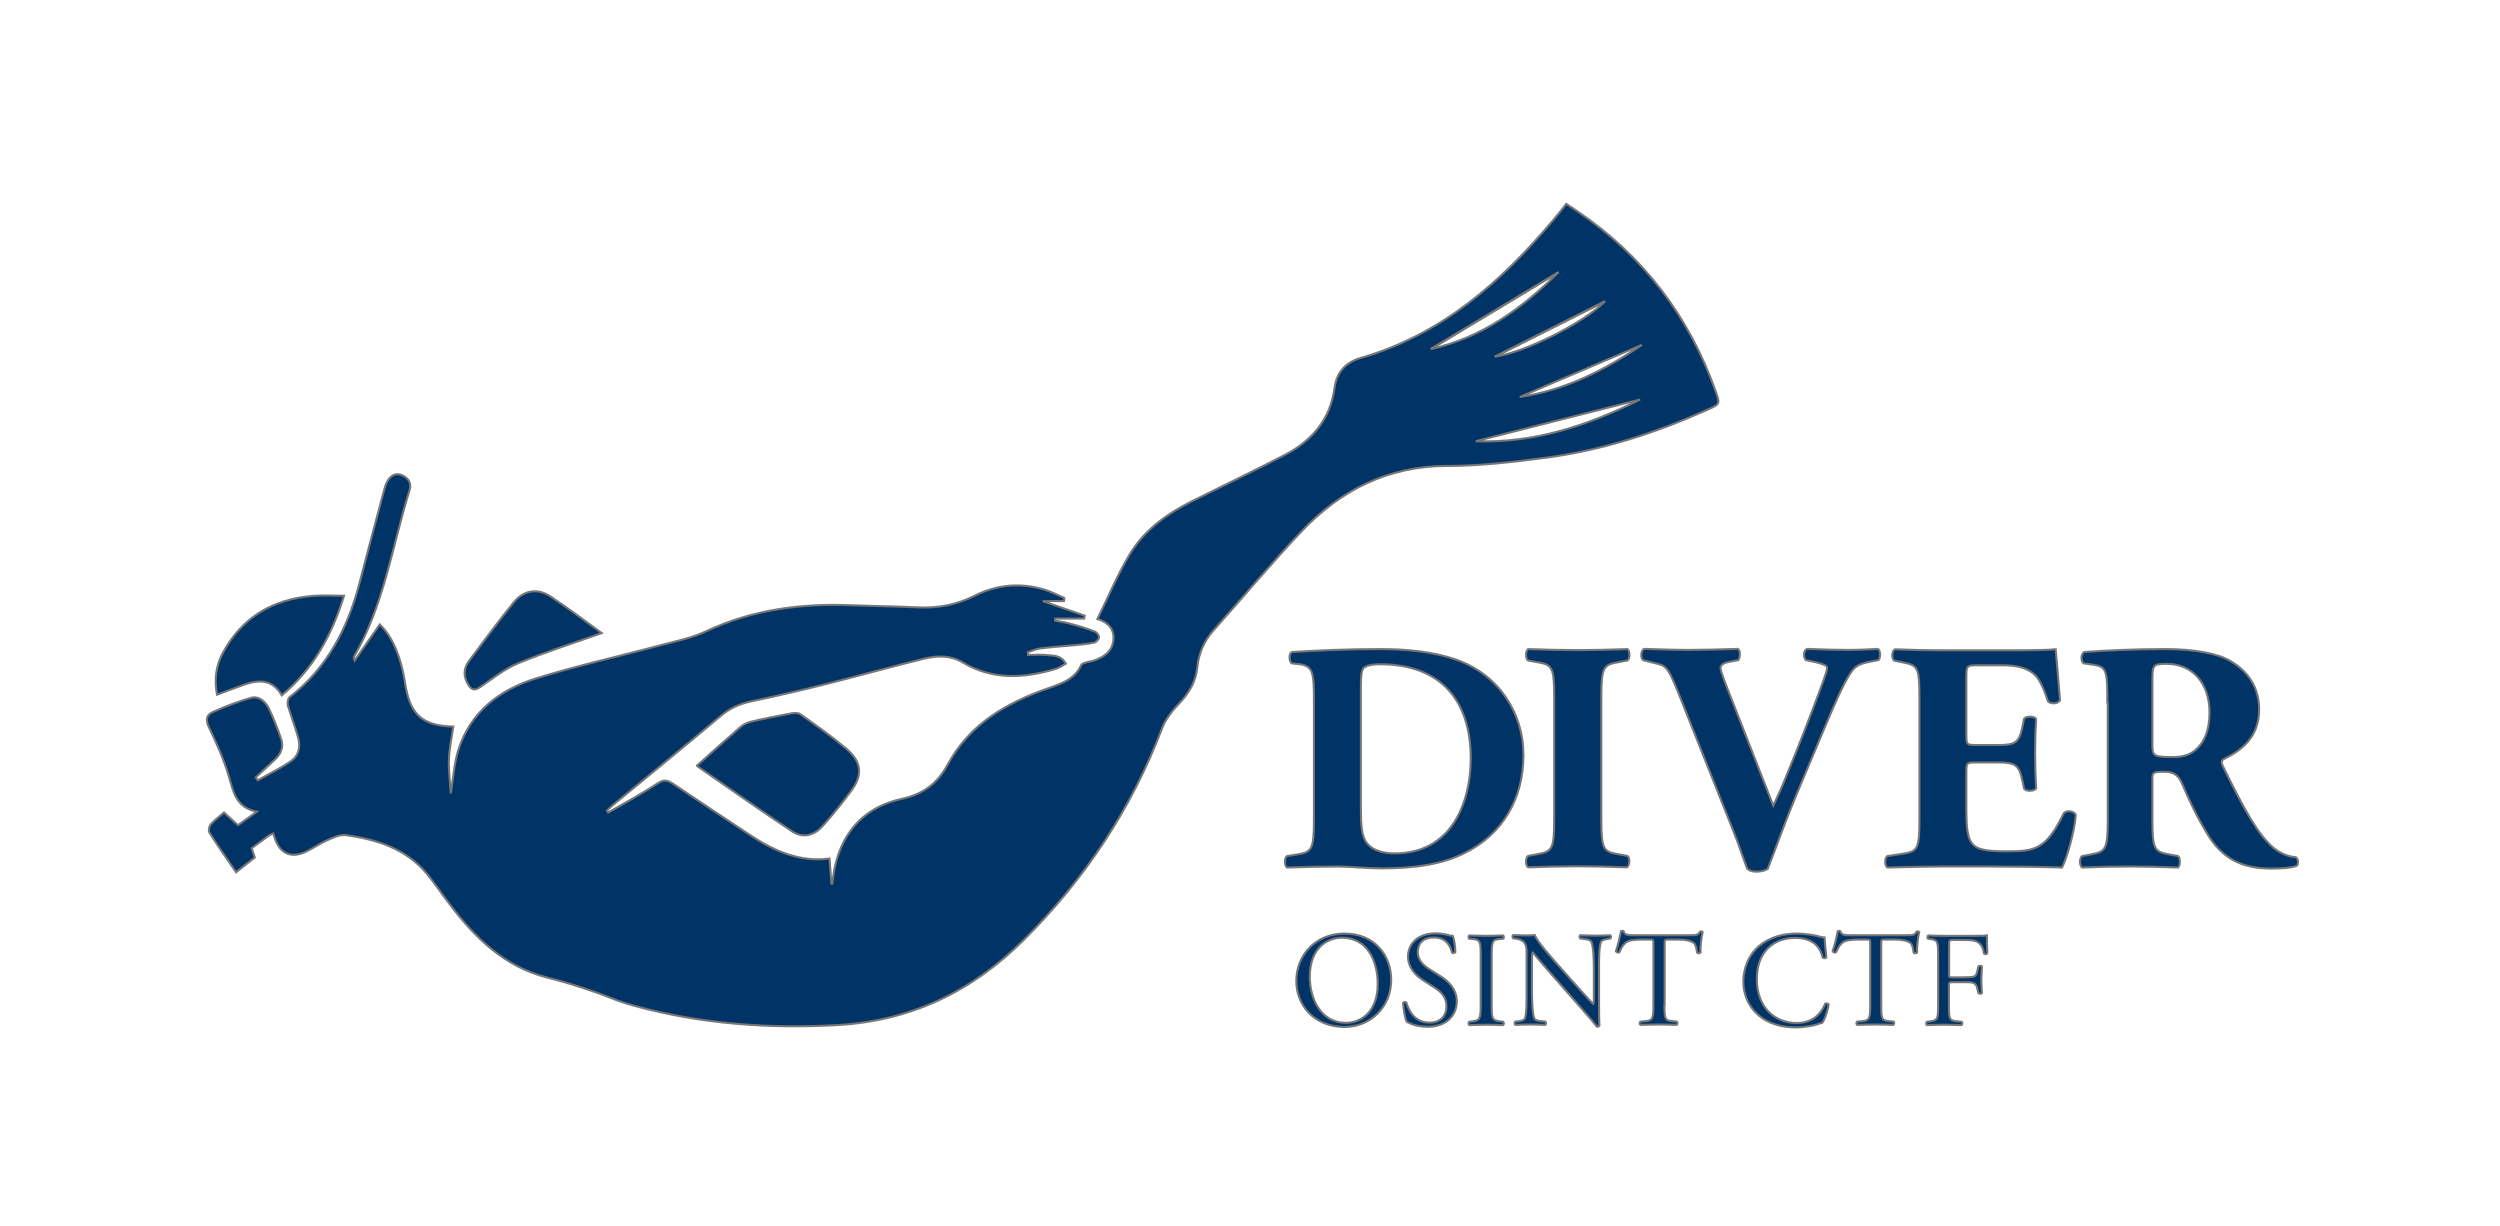 <svg xml:space="preserve" style="enable-background:new 0 0 1204 590.3;" viewBox="0 0 1204 590.3" y="0px" x="0px" xmlns:xlink="http://www.w3.org/1999/xlink" xmlns="http://www.w3.org/2000/svg" id="レイヤー_1" version="1.1">
<style type="text/css">
	.st0{fill:#003366;stroke:#777777;stroke-width:1;}
</style>
<g>
	<g>
		<path d="M632.8,338.6c0-15-0.3-18-7.6-18.8l-3-0.3c-1.6-0.8-1.6-5.4,0.3-5.5c13.3-0.8,25.6-1.4,42.3-1.4
			c13,0,25.9,1.3,36.8,5.2c20.7,7.4,32.1,26.1,32.1,45.8c0,21.2-10.1,38.2-28.3,47.2c-10.7,5.4-23.7,7.4-40,7.4
			c-7.4,0-15.3-0.9-21-0.9c-7.6,0-15.6,0.2-24.6,0.5c-1.3-0.9-1.3-4.7,0-5.5l4.9-0.8c7.1-1.1,8.1-2.4,8.1-16.9V338.6z M655.4,388.7
			c0,8.7,0.3,14.4,3.2,17.7c2.8,3.2,7.4,4.6,13.1,4.6c27.3,0,36.6-24.3,36.6-45.8c0-28.4-15-45.3-43.6-45.3c-4.3,0-7.3,0.8-8.2,2.1
			c-0.9,1.3-1.1,4.3-1.1,9.2V388.7z" class="st0"></path>
		<path d="M771.2,394.2c0,14.8,0.9,16,8.2,17.2l4.4,0.8c1.3,0.9,1.1,4.6-0.2,5.5c-8.5-0.3-16.3-0.5-23.7-0.5
			c-7.6,0-15.5,0.2-24,0.5c-1.3-0.9-1.3-4.6,0-5.5l4.4-0.8c7.3-1.3,8.2-2.4,8.2-17.2v-58.1c0-14.8-0.9-16-8.2-17.2l-4.4-0.8
			c-1.3-0.9-1.3-4.6,0-5.5c8.5,0.3,16.4,0.5,24,0.5c7.4,0,15.3-0.2,23.9-0.5c1.3,0.9,1.3,4.6,0,5.5l-4.4,0.8
			c-7.3,1.3-8.2,2.4-8.2,17.2V394.2z" class="st0"></path>
		<path d="M867.1,378.1c-8.1,19.1-12.2,31.6-15.8,40.4c-1.3,0.8-3.2,1.3-5.5,1.3c-1.9,0-3.3-0.5-4.3-1.3
			c-1.7-4.3-4.4-12.6-6.6-18l-25.6-64.3c-6-15.2-6.8-15.5-11.8-16.7l-6.3-1.6c-1.3-1.7-0.8-4.6,0.6-5.4c8.1,0.2,13.3,0.5,21.5,0.5
			c7.3,0,14.1-0.2,23.7-0.5c1.3,0.9,1.1,3.9,0.2,5.4l-4.7,0.9c-2.8,0.6-3.9,1.6-3.9,3c0,1.3,2.5,7.9,6.3,17.4l13.9,35.5l5.2,13.3
			c1.3-2.7,3.8-8.1,5.7-12.8l6-14.8c4-10,10.7-27.6,12.6-33c1.1-3,1.6-4.7,1.6-5.7c0-1.1-1.3-1.7-5.1-2.7l-5.1-1.1
			c-1.3-1.3-1.3-4.6,0.6-5.4c7.4,0.3,13.4,0.5,19.4,0.5c5.4,0,10.1-0.2,14.7-0.5c1.3,0.6,1.4,4.4,0.3,5.4l-4.1,0.8
			c-4.4,0.8-7.1,1.9-9.2,5.2c-3.5,5.2-7.4,14.1-12.8,26.9L867.1,378.1z" class="st0"></path>
		<path d="M947,354.1c0,4.4,0.2,4.7,4.4,4.7h10.9c8.2,0,10.1-1.1,11.7-8.7l0.8-4c1.1-1.3,5.1-1.3,5.8,0.2
			c-0.3,5.1-0.5,10.7-0.5,16.7c0,6,0.2,11.7,0.5,16.7c-0.8,1.4-4.7,1.6-5.8,0.2L974,376c-1.6-7.6-3.5-8.8-11.7-8.8h-10.9
			c-4.3,0-4.4,0.2-4.4,4.9v18.8c0,7.3,0.6,12.3,2.5,15c2.1,2.8,5.1,4.1,16.6,4.1c13.7,0,19.1-0.5,27.8-18.3c1.3-1.7,5.2-1.1,5.8,0.8
			c-0.6,8.2-4.4,21-6.6,25.3c-8.4-0.3-23.5-0.5-36.5-0.5h-20.5c-7.6,0-15.3,0.2-27.2,0.5c-1.3-0.9-1.3-4.7,0-5.5l7.4-1.1
			c7.1-1.1,8.1-2.1,8.1-16.6v-58.9c0-14.4-0.9-15.3-8.1-16.7l-4-0.8c-1.4-0.9-1.3-4.6,0.3-5.5c7.4,0.3,15.2,0.5,22.7,0.5h33.5
			c10.1,0,19.1-0.2,21.2-0.5c0.2,2.5,1.3,13.9,2.1,24.5c-0.6,1.7-4.3,2.1-5.8,0.6c-1.7-5.5-3.9-10.3-6-12.5c-3-3-7.7-4.9-15.5-4.9
			h-12.6c-5.2,0-5.2,0.3-5.2,6.2V354.1z" class="st0"></path>
		<path d="M1014.9,338.6c0-15.8-0.3-17.5-7-18.5l-4.3-0.6c-1.6-0.8-1.6-4.7,0.3-5.5c11.8-0.8,24.2-1.4,39.2-1.4
			c13.4,0,25,2.1,31,5.7c9.2,5.4,13.9,13.3,13.9,23.4c0,14.1-9.5,20.1-16.7,23.7c-1.6,0.8-1.6,1.7-0.8,3.5
			c10.4,21.2,16.9,33,24.5,39.5c4.1,3.3,8.2,4.3,10.6,4.4c1.4,0.8,1.4,3.2,0.6,4.1c-2.5,1.1-7.6,1.4-12.5,1.4
			c-14.5,0-23.7-5.2-30.6-16.6c-5.1-8.4-8.7-16.1-12.3-24.5c-1.9-4.3-4.4-5.5-8.4-5.5c-5.5,0-5.8,0.3-5.8,3.5v19.4
			c0,14.5,0.9,15.6,8.1,16.9l4.3,0.8c1.1,0.8,1.1,4.6,0,5.5c-8.4-0.3-15.6-0.5-23.2-0.5c-7.9,0-14.8,0.2-23.1,0.5
			c-1.3-0.9-1.3-4.7,0-5.5l4.3-0.8c7.1-1.3,8.1-2.4,8.1-16.9V338.6z M1036.6,358.6c0,5.5,0.5,6,9.8,6c5.7,0,9-1.4,12-4.4
			c2.7-2.7,5.7-7.7,5.7-17.1c0-14.2-8.4-23.4-20.7-23.4c-6.5,0-6.8,0.5-6.8,8.1V358.6z" class="st0"></path>
	</g>
	<g>
		<path d="M512.4,289.5c-3.2,0-6.4,0-10.2,0c7.2,2.5,13.7,4.7,20.2,7c-0.1,0.5-0.2,0.9-0.3,1.4c-4.6,0-9.3,0-13.9,0
			c0,0.3-0.1,0.7-0.1,1c2.7,0.5,5.5,0.9,8.1,1.7c3.8,1,7.6,2.2,11.2,3.6c0.9,0.4,2,1.9,1.9,2.8c-0.1,0.9-1.4,2.3-2.4,2.5
			c-3,0.6-6.1,0.9-9.2,1.2c-5.6,0.5-11.2,0.9-16.8,1.6c-2,0.2-3.9,1.2-5.9,1.8c0,0.4,0.1,0.9,0.1,1.3c3.1,0,6.2-0.2,9.3,0.1
			c3.1,0.3,6.6,0,8.9,4.1c-1.6,0.9-3,2-4.7,2.5c-15.4,4.6-30.5,5.6-45-3.1c-5.8-3.5-12.3-3.3-18.5-1.8c-15.5,3.8-30.9,8.1-46.3,12
			c-12.3,3.1-24.7,6-37.1,8.6c-5.6,1.2-10.2,3.3-14.6,7c-17.2,14.5-34.6,28.6-51.9,42.9c-1,0.8-1.9,1.8-2.9,2.7
			c0.2,0.3,0.4,0.6,0.6,0.9c8-4.6,16.2-9,23.9-14.1c3-2,4.8-1.4,7.4,0.3c12.4,8.4,24.9,16.6,37.4,24.9c11.4,7.5,23.5,12.9,37.9,11.1
			c0.3,4.3,0.6,8.2,0.9,12.1c0.1,0,0.2,0,0.4,0c0.4-2.8,0.7-5.6,1.3-8.3c4-17.5,14.8-28.8,32.3-32.6c10.1-2.2,17.1-7.4,21.9-16.3
			c10.6-19.7,28.5-30,48.7-37c6.3-2.2,12.6-4.3,15.7-11.1c0.3-0.7,1.6-1,2.5-1.3c1.2-0.4,2.5-0.5,3.7-0.9c4.8-1.7,8.7-4.3,9.3-9.8
			c0.5-5.3-2.3-8.5-7.7-10.2c5.3-10.7,9.7-21.4,15.6-31.2c7.1-11.8,18.1-19.6,30.3-25.7c14.9-7.4,29.9-14.6,44.7-22.3
			c12.9-6.8,21.6-17,23.6-32.1c1-7.4,5.3-12.3,12.6-14.4c38.9-11.2,67.6-36.5,92.9-66.6c2-2.4,3.9-4.8,6.1-7.6
			c2,1.3,3.7,2.4,5.4,3.6c31.7,21.5,53.7,50.5,66.5,86.5c2.3,6.4,2.2,6.3-4.1,9.1c-24.7,11.1-50.4,19.4-77.3,23
			c-15.9,2.1-32.1,4-48.1,4c-28.2,0.1-51,11.6-69.8,31.4c-14.7,15.5-28.3,31.9-42.5,47.8c-4.6,5.2-7.1,11.1-7.8,17.9
			c-0.7,7.1-4.2,12.6-9.1,17.7c-3.2,3.4-6.3,7.4-7.9,11.7c-14.8,38.8-37.1,72.4-66.5,101.7c-25.2,25.1-54.7,39.2-90.3,41.1
			c-32.8,1.8-65.2-0.6-97-9.2c-2.6-0.7-5.2-1.5-7.7-2.4c-11.4-4.5-23-8.4-34.9-11.4c-20.4-5.2-34.7-19.3-47-35.7
			c-3.6-4.7-6.9-9.7-10.7-14.3c-10.1-12-24-16.4-38.8-18.5c-2.9-0.4-6.3,1.2-9.2,2.5c-3.5,1.5-6.6,3.8-10,5.4
			c-7.2,3.5-12.7,1.1-15.2-6.5c-0.2-0.6-0.4-1.3-0.7-2.2c-0.9,0.4-1.5,0.6-2.1,1c-2.8,2-5.5,4-8.3,6.1c0.5,1.5,0.9,2.8,1.5,4.5
			c-2.7,2.1-5.6,4.3-9,7.1c-4.5-6.6-8.9-12.8-12.9-19.2c-0.5-0.8-0.1-3,0.7-3.9c1.8-2.1,4.2-3.8,6.4-5.7c2.2,2,4.3,3.9,6.7,6.1
			c2.7-1.9,5.4-3.8,9.1-6.5c-10.1-2-11.3-9.5-13.5-17c-2.4-8.2-6-16.1-9.7-23.9c-1.6-3.4-1-5.7,1.8-7c6-2.7,12.2-5.1,18.5-6.9
			c3.8-1.1,6.9,1.6,8.6,4.9c2.3,4.8,4.3,9.8,6,14.9c1.4,4-0.2,7.4-3.3,10.2c-3,2.7-5.9,5.5-8.9,8.3c0.3,0.5,0.6,0.9,0.9,1.4
			c5.4-3.1,11.1-5.8,16.2-9.4c3.6-2.5,4.5-6.9,3.3-11.1c-1.4-5.2-3.4-10.2-4.9-15.3c-0.4-1.3-0.1-3.5,0.7-4.2
			c17.9-13.9,27.8-32.7,33.5-54.1c3.9-14.9,7.8-29.8,11.8-44.6c0.5-1.8,0.9-3.6,1.8-5.2c1.5-2.7,3.8-4.4,7-3.1
			c3.1,1.3,4.8,3.8,3.8,7.1c-8.4,27-12.3,55.5-26.9,80.5c-0.1,0.2,0.1,0.5,0.4,1.7c4.2-6,8-11.5,12.1-17.4
			c4.6,4.5,7.4,10.2,9.4,16.3c1.2,3.7,2.1,7.6,2.7,11.5c2.2,14.5,7.2,21.1,23.3,21.4c-0.7,5.2-1.9,10.4-2.1,15.7
			c-0.2,5.3,0.5,10.6,0.9,16.5c1.2-7.4,1.6-14.2,3.5-20.5c5.8-18.7,19.9-29.4,37.6-34.9c19.9-6.2,40.4-10.7,60.5-16.1
			c7.2-1.9,14.7-3.4,21.4-6.6c22.4-10.5,45.9-13.5,70.2-12.5c10.4,0.4,20.9,0.5,31.4,1c9.7,0.5,18.7-1.1,27.5-5.5
			c10.9-5.5,22.4-6.6,34.2-2.9c3.2,1,6.2,2.6,9.2,3.9C512.6,288.7,512.5,289.1,512.4,289.5z M789.9,192.4
			c-26.7,6.8-52.9,13.4-79.2,20.1C739,213.5,764.7,204.9,789.9,192.4z M689.1,168.1c24.7-5.5,44-19.7,61.5-37
			C730.1,143.5,709.6,155.8,689.1,168.1z M731.9,191.2c21.9-3.3,40.9-12.9,58.8-25.1C771.2,174.5,751.5,182.8,731.9,191.2z
			 M773,145.1c-17.7,8.9-35.4,17.8-53.1,26.7C734.6,169.6,762.8,155.5,773,145.1z" class="st0"></path>
		<path d="M335.7,368.7c7.1-6.4,13.9-12.5,20.8-18.5c1.5-1.3,3.5-2.3,5.4-2.7c6.3-1.5,12.7-2.7,19-3.9
			c1.5-0.3,3.5-0.4,4.6,0.4c7.5,5.3,15,10.6,22,16.5c7.6,6.4,8.2,12.8,2.2,20.7c-4.3,5.8-8.8,11.4-13.6,16.7
			c-4.2,4.7-9.5,5.8-14.6,2.5c-15.4-10.2-30.5-20.9-45.7-31.4C335.7,368.9,335.5,368.5,335.7,368.7z" class="st0"></path>
		<path d="M135.7,334.9c-4.6-8-11.2-7.6-18.3-5.1c-4.2,1.5-8.4,3.1-12.9,4.8c-1.4-7.3-0.5-14.1,2.9-20.3
			c9.2-17.1,24-25.7,43.1-27.3c4.8-0.4,9.7-0.1,15.2-0.1C159.7,306.2,150.9,322.1,135.7,334.9z" class="st0"></path>
		<path d="M289.8,304.9c-13.6,4.8-27.1,9.1-40.2,14.5c-6.5,2.7-12.3,7.3-18.2,11.4c-2.7,1.9-4.2,1.6-5.8-0.9
			c-2.5-3.9-2.5-7.8,0.2-11.5c7.1-9.5,14.1-19.1,21.6-28.3c5-6.1,11.7-7,18.1-2.6C274,293.2,282.1,299.3,289.8,304.9z" class="st0"></path>
		<path d="M689.1,168.1c20.5-12.3,41-24.7,61.5-37" class="st0"></path>
		<path d="M731.9,191.2" class="st0"></path>
		<path d="M719.9,171.8c17.7-8.9,35.4-17.8,53.1-26.7" class="st0"></path>
	</g>
	<g>
		<path d="M624.3,472.5c0-13,9.8-22.9,23.1-22.9c15,0,22.6,10.9,22.6,22.3c0,13.1-10,22.7-22.6,22.7
			C633,494.5,624.3,484.2,624.3,472.5z M663.5,473.9c0-10.7-4.7-22.3-17.2-22.3c-6.8,0-15.5,4.6-15.5,18.9c0,9.6,4.7,22.1,17.5,22.1
			C656.1,492.5,663.5,486.7,663.5,473.9z" class="st0"></path>
		<path d="M687.6,494.5c-5.5,0-8.9-1.7-10.1-2.4c-0.8-1.4-1.6-6-1.8-9.1c0.3-0.5,1.3-0.6,1.6-0.2
			c1,3.3,3.6,9.7,11.2,9.7c5.5,0,8.1-3.6,8.1-7.5c0-2.9-0.6-6-5.3-9.1l-6.2-4c-3.3-2.1-7-5.9-7-11.2c0-6.2,4.8-11.2,13.3-11.2
			c2,0,4.4,0.4,6,0.8c0.8,0.3,1.8,0.4,2.3,0.4c0.6,1.6,1.2,5.2,1.2,7.9c-0.3,0.4-1.3,0.6-1.6,0.2c-0.8-3.1-2.6-7.3-8.8-7.3
			c-6.4,0-7.7,4.2-7.7,7.2c0,3.8,3.1,6.5,5.5,8l5.2,3.3c4.1,2.5,8.1,6.3,8.1,12.5C701.4,489.6,696,494.5,687.6,494.5z" class="st0"></path>
		<path d="M713.1,460.5c0-6.9-0.1-8-4-8.3l-1.6-0.1c-0.4-0.3-0.3-1.4,0.1-1.6c3.3,0.1,5.5,0.2,8.2,0.2
			c2.6,0,4.8-0.1,8.1-0.2c0.4,0.2,0.5,1.4,0.1,1.6l-1.6,0.1c-3.8,0.3-4,1.4-4,8.3v23.1c0,6.9,0.1,7.8,4,8.3l1.6,0.2
			c0.4,0.3,0.3,1.4-0.1,1.6c-3.3-0.1-5.5-0.2-8.1-0.2c-2.7,0-4.9,0.1-8.2,0.2c-0.4-0.2-0.5-1.2-0.1-1.6l1.6-0.2c3.8-0.5,4-1.4,4-8.3
			V460.5z" class="st0"></path>
		<path d="M770.1,482.4c0,1.9,0,9.7,0.2,11.4c-0.1,0.4-0.5,0.7-1.2,0.7c-0.8-1.1-2.7-3.4-8.3-9.8l-15.1-17.2
			c-1.8-2-6.2-7.3-7.5-8.8h-0.1c-0.3,0.8-0.3,2.3-0.3,4.2v14.2c0,3.1,0.1,11.5,1.2,13.5c0.4,0.7,1.7,1.1,3.3,1.2l2,0.2
			c0.4,0.5,0.3,1.3-0.1,1.6c-2.9-0.1-5.2-0.2-7.6-0.2c-2.7,0-4.5,0.1-6.8,0.2c-0.5-0.3-0.5-1.2-0.1-1.6l1.8-0.2
			c1.5-0.2,2.5-0.6,2.9-1.3c0.9-2.3,0.8-10.3,0.8-13.4v-18.8c0-1.8-0.1-3.2-1.4-4.7c-0.9-0.9-2.5-1.4-4-1.6l-1.1-0.1
			c-0.4-0.4-0.4-1.4,0.1-1.6c2.7,0.2,6.2,0.2,7.3,0.2c1,0,2.1-0.1,3-0.2c1.3,3.3,9,11.9,11.1,14.3l6.3,7.1c4.5,5,7.7,8.6,10.7,11.8
			h0.1c0.3-0.3,0.3-1.4,0.3-2.7v-13.9c0-3.1-0.1-11.5-1.3-13.5c-0.4-0.6-1.4-1-4-1.3L761,452c-0.5-0.4-0.4-1.4,0.1-1.6
			c3,0.1,5.2,0.2,7.7,0.2c2.8,0,4.5-0.1,6.7-0.2c0.5,0.3,0.5,1.2,0.1,1.6l-0.9,0.1c-2.1,0.3-3.4,0.8-3.6,1.4c-1.1,2.3-1,10.4-1,13.4
			V482.4z" class="st0"></path>
		<path d="M801.6,483.7c0,6.8,0.1,7.8,3.9,8.1l2.1,0.2c0.4,0.3,0.3,1.4-0.1,1.6c-3.7-0.1-5.9-0.2-8.5-0.2
			c-2.6,0-4.9,0.1-9,0.2c-0.4-0.2-0.5-1.3,0-1.6l2.3-0.2c3.7-0.3,4-1.3,4-8.1v-29.1c0-2,0-2.1-1.9-2.1h-3.6c-2.8,0-6.4,0.1-8,1.6
			c-1.6,1.4-2.2,2.9-2.9,4.5c-0.5,0.4-1.4,0.1-1.7-0.5c1-2.9,2-7.1,2.5-9.7c0.2-0.1,1-0.2,1.2,0c0.4,2.1,2.5,2,5.5,2h26.3
			c3.5,0,4.1-0.1,5.1-1.8c0.3-0.1,1-0.1,1.2,0.2c-0.7,2.7-1.2,7.9-1,9.9c-0.3,0.5-1.4,0.5-1.7,0.1c-0.2-1.6-0.6-4-1.6-4.7
			c-1.5-1.1-4-1.6-7.5-1.6h-4.6c-2,0-1.9,0.1-1.9,2.2V483.7z" class="st0"></path>
		<path d="M847.8,455.1c4.7-3.7,10.8-5.5,17.6-5.5c3.5,0,8.4,0.7,11.5,1.6c0.8,0.2,1.2,0.3,1.8,0.3
			c0.1,1.5,0.4,5.6,0.9,9.6c-0.3,0.5-1.3,0.5-1.8,0.1c-1-4.4-3.9-9.5-13.3-9.5c-9.9,0-18.4,6.3-18.4,19.8c0,13.7,8.6,21.2,19.3,21.2
			c8.4,0,12.1-5.5,13.6-9.3c0.5-0.3,1.4-0.2,1.7,0.3c-0.5,3.4-2.1,7.7-3.1,8.9c-0.8,0.1-1.6,0.4-2.3,0.7c-1.4,0.5-6.1,1.5-10.3,1.5
			c-5.9,0-11.4-1.2-16.2-4.4c-5.2-3.6-9.2-9.5-9.2-17.9C839.7,465.1,842.9,458.9,847.8,455.1z" class="st0"></path>
		<path d="M906,483.7c0,6.8,0.1,7.8,3.9,8.1l2.1,0.2c0.4,0.3,0.3,1.4-0.1,1.6c-3.7-0.1-5.9-0.2-8.5-0.2
			c-2.6,0-4.9,0.1-9,0.2c-0.4-0.2-0.5-1.3,0-1.6l2.3-0.2c3.7-0.3,4-1.3,4-8.1v-29.1c0-2,0-2.1-1.9-2.1h-3.6c-2.8,0-6.4,0.1-8,1.6
			c-1.6,1.4-2.2,2.9-2.9,4.5c-0.5,0.4-1.4,0.1-1.7-0.5c1-2.9,2-7.1,2.5-9.7c0.2-0.1,1-0.2,1.2,0c0.4,2.1,2.5,2,5.5,2H918
			c3.5,0,4.1-0.1,5.1-1.8c0.3-0.1,1-0.1,1.2,0.2c-0.7,2.7-1.2,7.9-1,9.9c-0.3,0.5-1.4,0.5-1.7,0.1c-0.2-1.6-0.6-4-1.6-4.7
			c-1.5-1.1-4-1.6-7.5-1.6h-4.6c-2,0-1.9,0.1-1.9,2.2V483.7z" class="st0"></path>
		<path d="M938.6,468.9c0,1.8,0.2,1.8,2.1,1.8h4.4c2.7,0,4.7-0.1,5.5-0.4c0.7-0.3,1.2-0.6,1.6-2.3l0.6-2.6
			c0.3-0.4,1.4-0.4,1.7,0c0,1.6-0.3,4.2-0.3,6.6c0,2.3,0.3,4.8,0.3,6.3c-0.3,0.4-1.2,0.4-1.7,0l-0.6-2.5c-0.3-1.2-0.8-2.1-2.1-2.5
			c-0.9-0.3-2.5-0.3-5-0.3h-4.4c-1.9,0-2.1,0.1-2.1,1.8v9c0,6.8,0.1,7.8,4,8.1l2.2,0.2c0.4,0.3,0.3,1.4-0.1,1.6
			c-3.8-0.1-6-0.2-8.6-0.2c-2.9,0-5.1,0.1-8.1,0.2c-0.4-0.2-0.5-1.2-0.1-1.6l1.6-0.2c3.8-0.5,3.9-1.3,3.9-8.1v-23.4
			c0-6.8-0.1-7.7-3.9-8.2l-1-0.1c-0.4-0.3-0.3-1.4,0.1-1.6c2.7,0.1,4.9,0.2,7.5,0.2h12c4.2,0,7.9,0,8.8-0.2c0,3,0.1,6.1,0.2,8.6
			c-0.2,0.4-1.1,0.6-1.6,0.2c-0.5-2.9-1.3-5.3-4.6-6.2c-1.4-0.4-3.6-0.4-6.3-0.4h-4c-1.9,0-1.9,0.1-1.9,2.6V468.9z" class="st0"></path>
	</g>
</g>
</svg>
